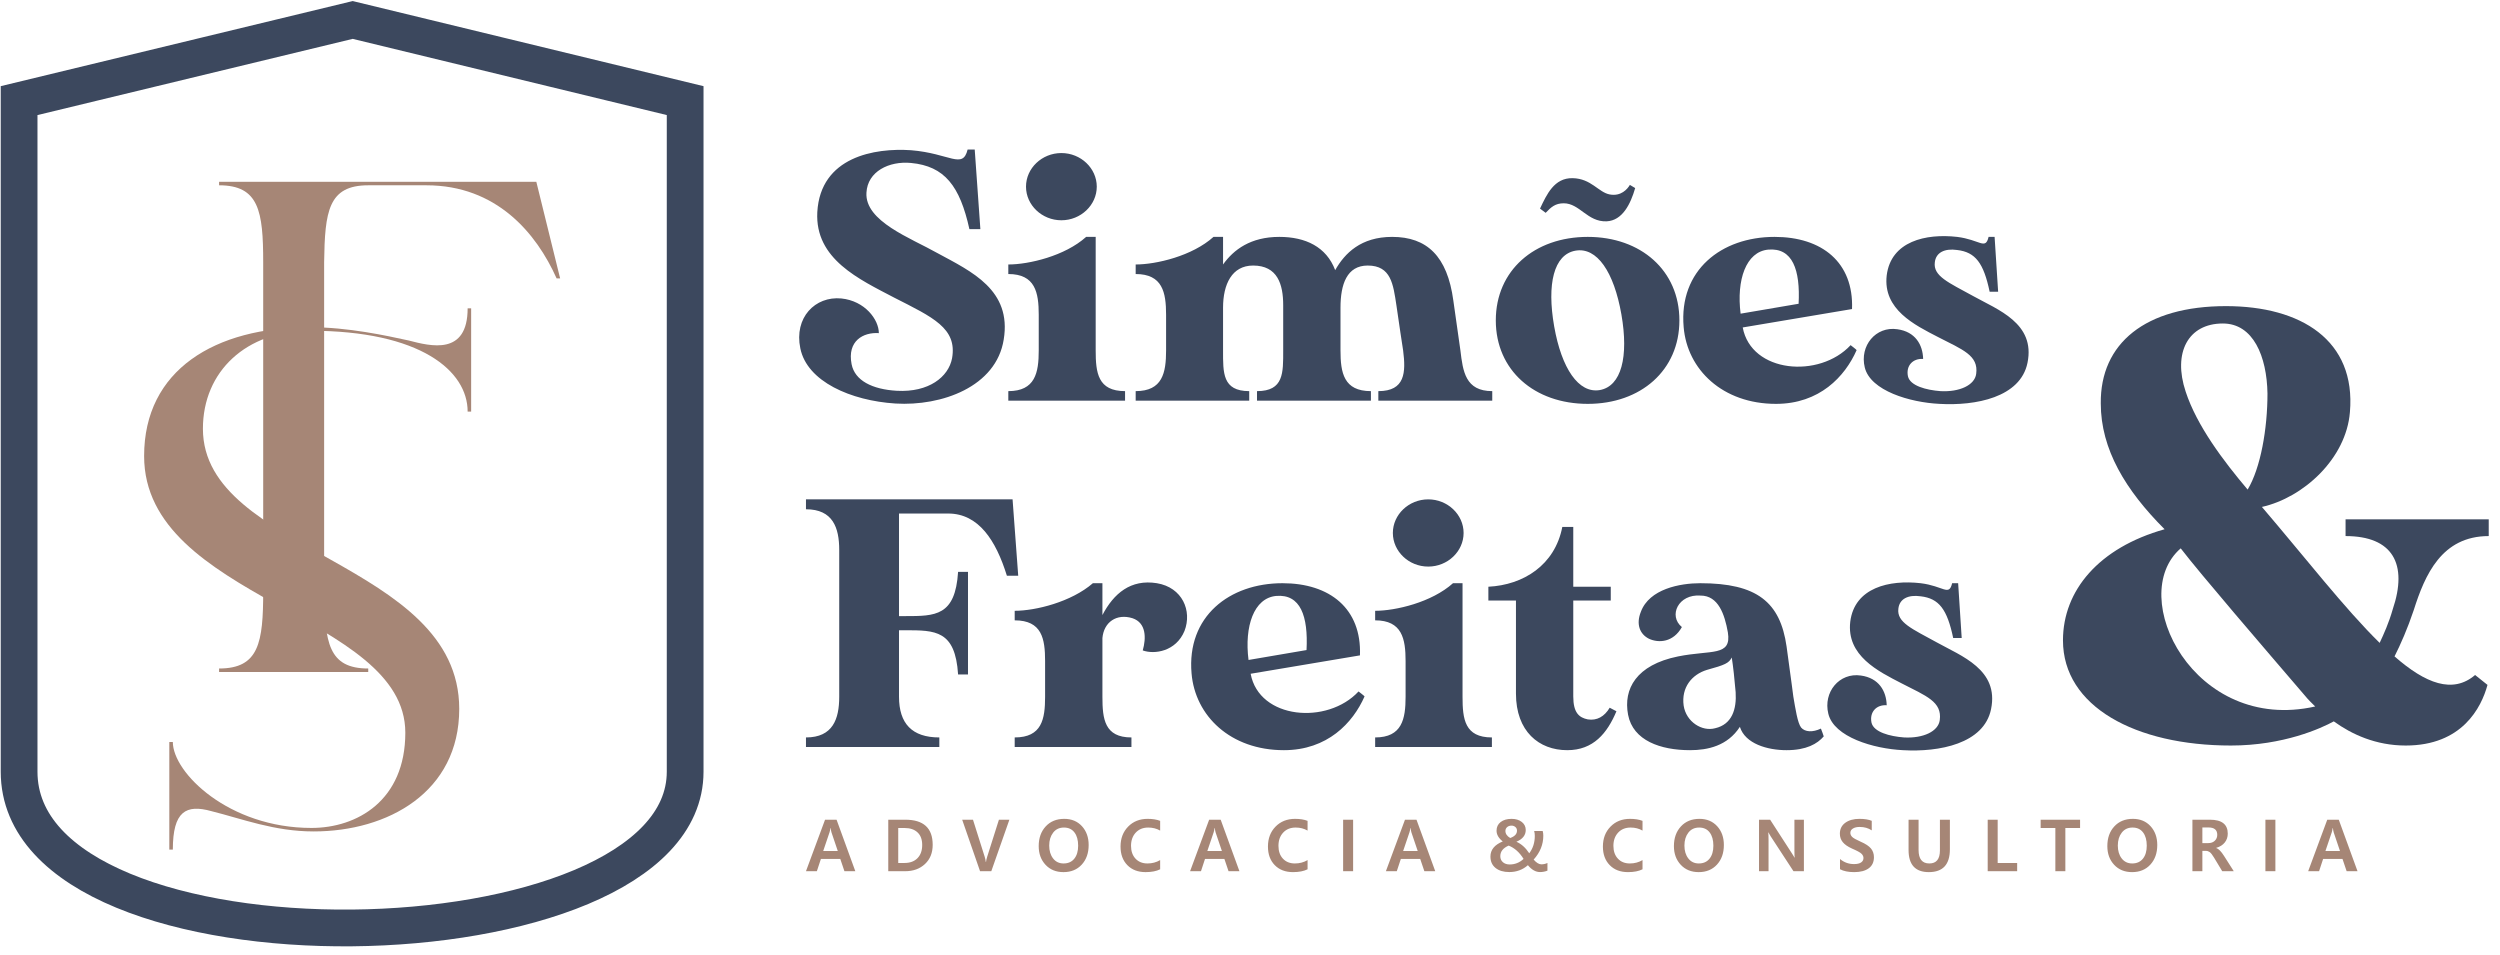<svg width="212" height="81" viewBox="0 0 212 81" fill="none" xmlns="http://www.w3.org/2000/svg">
<g clip-path="url(#clip0_2_44)">
<path d="M211.044 45.459C211.044 44.828 211.044 44.039 211.044 44.039H198.904C198.904 44.039 198.904 44.354 198.904 45.459C202.899 45.459 204.213 47.814 202.899 51.685C202.584 52.79 202.162 53.736 201.795 54.516C198.851 51.633 195.488 47.289 191.81 42.988C195.331 42.2 198.958 38.889 199.273 34.948C199.798 28.85 195.12 25.959 188.762 25.959C181.929 25.959 178.092 29.113 178.146 34.211C178.146 38.1 180.248 41.569 183.558 44.88C177.987 46.447 174.94 50.066 174.94 54.305C174.94 59.91 181.089 63.221 189.182 63.221C193.65 63.221 196.854 61.75 197.905 61.172C199.43 62.276 201.479 63.221 204.002 63.221C208.784 63.221 210.413 60.016 210.94 58.08L209.889 57.24C207.996 58.859 205.684 57.965 203.056 55.663C203.582 54.62 204.159 53.306 204.685 51.739C205.632 48.752 207.05 45.459 211.044 45.459ZM188.499 27.432C191.074 27.432 192.23 30.217 192.282 33.371C192.282 36.366 191.705 39.677 190.6 41.517C188.551 39.098 186.291 36.103 185.345 33.212C184.242 29.901 185.555 27.432 188.499 27.432ZM184.925 46.5C186.659 48.752 191.757 54.672 195.488 59.026C195.699 59.289 196.014 59.604 196.33 59.91C186.028 62.222 180.248 50.538 184.925 46.5Z" fill="#3C485E"/>
<path d="M79.506 21.469C77.226 20.179 73.327 18.769 73.475 16.339C73.565 14.54 75.396 13.639 77.255 13.819C80.105 14.089 81.397 15.769 82.205 19.429H83.135L82.656 12.678C82.656 12.678 82.326 12.678 82.055 12.678C81.635 14.389 80.555 13.008 77.255 12.739C74.196 12.53 69.576 13.28 69.307 17.989C69.096 21.979 72.876 23.688 75.847 25.249C79.086 26.898 81.186 27.829 80.736 30.378C80.436 31.968 78.756 33.287 76.056 33.139C73.956 33.018 72.487 32.267 72.216 30.888C71.827 28.908 73.206 28.159 74.526 28.249C74.526 27.108 73.356 25.518 71.346 25.309C69.127 25.098 67.326 26.929 67.867 29.538C68.436 32.357 72.157 33.978 75.937 34.219C79.836 34.457 84.485 32.808 85.116 28.788C85.805 24.588 82.385 23.028 79.506 21.469ZM92.914 29.718V20.088C92.914 20.088 92.645 20.088 92.105 20.088C90.305 21.709 87.245 22.428 85.505 22.428C85.505 22.758 85.505 22.879 85.505 23.238C87.785 23.238 88.085 24.799 88.085 26.688V29.718C88.085 31.609 87.785 33.168 85.505 33.168C85.505 33.528 85.505 33.978 85.505 33.978H95.405C95.405 33.978 95.405 33.799 95.405 33.168C93.096 33.168 92.914 31.609 92.914 29.718ZM90.005 18.679C91.654 18.679 93.006 17.388 93.006 15.829C93.006 14.268 91.654 12.979 90.005 12.979C88.355 12.979 87.005 14.268 87.005 15.829C87.005 17.388 88.355 18.679 90.005 18.679ZM123.843 29.718C123.843 29.718 123.663 28.488 123.243 25.489C122.734 21.709 120.993 20.088 118.053 20.088C115.414 20.088 114.035 21.469 113.224 22.908C112.474 20.929 110.704 20.088 108.485 20.088C106.055 20.088 104.615 21.168 103.715 22.428V20.088C103.715 20.088 103.414 20.088 102.904 20.088C101.105 21.709 98.044 22.428 96.305 22.428C96.305 22.758 96.305 22.879 96.305 23.238C98.585 23.238 98.884 24.799 98.884 26.688V29.718C98.884 31.609 98.585 33.168 96.305 33.168C96.305 33.528 96.305 33.978 96.305 33.978H105.934C105.934 33.978 105.934 33.799 105.934 33.168C103.654 33.168 103.715 31.609 103.715 29.718V26.089C103.715 24.108 104.465 22.518 106.264 22.518C108.335 22.518 108.815 24.108 108.815 25.878C108.815 27.198 108.815 29.718 108.815 29.718C108.815 31.609 108.874 33.168 106.594 33.168C106.594 33.799 106.594 33.978 106.594 33.978H116.254C116.254 33.978 116.254 33.528 116.254 33.168C113.945 33.168 113.674 31.609 113.674 29.718C113.674 29.718 113.674 28.669 113.674 26.089C113.674 24.108 114.214 22.518 115.984 22.518C117.963 22.518 118.145 24.108 118.414 25.878C118.565 26.989 118.985 29.718 118.985 29.718C119.223 31.578 119.164 33.168 116.883 33.168C116.883 33.528 116.883 33.978 116.883 33.978H126.543C126.543 33.978 126.543 33.799 126.543 33.168C124.263 33.168 124.054 31.488 123.843 29.718ZM134.644 20.088C130.114 20.088 126.844 22.938 126.844 27.169C126.844 31.398 130.114 34.248 134.644 34.248C139.143 34.248 142.413 31.398 142.413 27.169C142.413 22.938 139.143 20.088 134.644 20.088ZM135.663 33.078C133.862 33.379 132.423 31.248 131.794 27.679C131.163 24.078 131.764 21.588 133.593 21.258C135.423 20.929 136.863 23.059 137.494 26.659C138.123 30.257 137.494 32.748 135.663 33.078ZM132.604 17.239C133.954 17.239 134.613 18.829 136.234 18.769C137.584 18.709 138.273 17.298 138.664 15.948L138.213 15.679C138.004 16.038 137.463 16.669 136.503 16.489C135.542 16.309 134.943 15.139 133.353 15.108C131.794 15.079 131.163 16.489 130.594 17.689L131.073 18.048C131.524 17.57 131.883 17.239 132.604 17.239ZM156.932 29.269C154.292 32.119 148.503 31.638 147.783 27.768L157.052 26.208C157.202 22.248 154.502 20.088 150.482 20.088C145.983 20.088 142.354 22.908 142.774 27.738C143.073 31.338 146.073 34.248 150.603 34.248C154.292 34.248 156.452 31.937 157.442 29.689C157.442 29.658 156.932 29.269 156.932 29.269ZM149.943 21.168C152.012 20.988 152.672 22.879 152.522 25.759L147.603 26.599C147.243 23.748 148.052 21.349 149.943 21.168ZM167.311 25.098C165.242 23.959 163.922 23.418 164.072 22.248C164.162 21.408 164.912 21.049 165.961 21.199C167.522 21.379 168.212 22.309 168.722 24.739H169.442L169.142 20.088C169.142 20.088 168.811 20.088 168.632 20.088C168.362 21.229 167.911 20.328 165.961 20.088C163.322 19.789 160.351 20.449 159.992 23.358C159.662 26.239 162.361 27.558 164.342 28.579C166.442 29.658 167.792 30.138 167.581 31.699C167.462 32.658 166.172 33.258 164.551 33.168C163.352 33.078 161.972 32.718 161.793 31.908C161.611 31.008 162.213 30.378 163.082 30.439C163.053 29.238 162.422 28.128 160.892 27.919C159.062 27.648 157.683 29.328 158.132 31.158C158.612 33.139 161.972 34.127 164.461 34.248C167.522 34.428 171.331 33.707 171.931 30.769C172.621 27.409 169.411 26.268 167.311 25.098Z" fill="#3C485E"/>
<path d="M85.866 42.346H68.346C68.346 42.346 68.346 42.826 68.346 43.186C70.625 43.186 71.166 44.746 71.166 46.635V59.085C71.166 60.975 70.625 62.535 68.346 62.535C68.346 62.896 68.346 63.345 68.346 63.345H79.656C79.656 63.345 79.656 62.896 79.656 62.535C77.345 62.535 76.236 61.364 76.236 59.085V53.445H76.746C79.326 53.445 81.006 53.445 81.246 57.196C81.875 57.196 82.086 57.196 82.086 57.196V48.495C82.086 48.495 81.875 48.495 81.246 48.495C81.006 52.246 79.326 52.246 76.746 52.246H76.236V43.547H80.406C82.985 43.547 84.456 45.826 85.385 48.825C86.016 48.825 86.345 48.825 86.345 48.825L85.866 42.346ZM98.105 49.456C95.885 49.096 94.445 50.325 93.485 52.156V49.456C93.485 49.456 93.186 49.456 92.676 49.456C90.845 51.046 87.816 51.796 86.046 51.796C86.046 52.126 86.046 52.246 86.046 52.605C88.355 52.605 88.624 54.166 88.624 56.055V59.085C88.624 60.975 88.355 62.535 86.046 62.535C86.046 62.896 86.046 63.345 86.046 63.345H95.946C95.946 63.345 95.946 63.165 95.946 62.535C93.664 62.535 93.485 60.975 93.485 59.085V54.105C93.606 52.755 94.686 52.005 96.036 52.425C97.204 52.816 97.204 54.105 96.905 55.156C97.895 55.516 99.724 55.246 100.445 53.505C101.105 51.796 100.265 49.816 98.105 49.456ZM115.205 58.635C112.564 61.485 106.774 61.005 106.055 57.135L115.324 55.576C115.474 51.616 112.775 49.456 108.755 49.456C104.254 49.456 100.624 52.275 101.044 57.106C101.345 60.706 104.344 63.615 108.874 63.615C112.564 63.615 114.724 61.306 115.715 59.055C115.715 59.026 115.205 58.635 115.205 58.635ZM108.214 50.536C110.284 50.356 110.944 52.246 110.794 55.125L105.875 55.965C105.514 53.115 106.325 50.716 108.214 50.536ZM124.023 59.085V49.456C124.023 49.456 123.753 49.456 123.214 49.456C121.413 51.075 118.354 51.796 116.613 51.796C116.613 52.126 116.613 52.246 116.613 52.605C118.893 52.605 119.194 54.166 119.194 56.055V59.085C119.194 60.975 118.893 62.535 116.613 62.535C116.613 62.896 116.613 63.345 116.613 63.345H126.513C126.513 63.345 126.513 63.165 126.513 62.535C124.204 62.535 124.023 60.975 124.023 59.085ZM121.114 48.046C122.763 48.046 124.113 46.756 124.113 45.196C124.113 43.637 122.763 42.346 121.114 42.346C119.463 42.346 118.114 43.637 118.114 45.196C118.114 46.756 119.463 48.046 121.114 48.046ZM136.503 60.015C136.054 60.765 135.423 61.126 134.644 61.005C133.923 60.855 133.413 60.466 133.413 59.055V50.925H136.593V49.755H133.413V44.686C133.413 44.686 132.993 44.686 132.483 44.686C131.854 47.926 129.184 49.606 126.214 49.755C126.214 50.116 126.214 50.925 126.214 50.925H128.553C128.553 51.855 128.553 58.815 128.553 58.815C128.553 62.025 130.503 63.615 132.903 63.615C135.122 63.615 136.292 62.175 137.074 60.315L136.503 60.015ZM154.413 61.784C153.723 62.114 153.063 62.085 152.733 61.694C152.432 61.306 152.252 60.106 152.072 59.055C152.072 59.055 151.922 57.856 151.502 54.826C150.963 51.046 148.982 49.456 144.182 49.456C142.473 49.456 139.863 49.936 139.143 51.886C138.723 52.935 139.053 53.775 139.832 54.166C140.672 54.555 141.903 54.465 142.623 53.175C141.453 52.216 142.323 50.356 144.213 50.505C145.712 50.505 146.253 52.095 146.523 53.625C146.853 55.695 145.112 55.096 142.293 55.666C138.754 56.385 137.642 58.425 138.062 60.616C138.482 62.806 140.822 63.615 143.313 63.615C144.813 63.615 146.493 63.255 147.542 61.636C147.993 63.075 149.882 63.615 151.502 63.615C153.182 63.615 154.112 63.075 154.653 62.445C154.563 62.146 154.532 62.114 154.413 61.784ZM145.442 61.755C144.333 62.056 142.983 61.216 142.774 59.835C142.563 58.305 143.463 57.196 144.753 56.805C146.282 56.385 146.612 56.235 146.853 55.756C146.972 56.506 147.093 57.615 147.183 58.696C147.273 60.136 146.882 61.425 145.442 61.755ZM164.221 54.465C162.152 53.326 160.832 52.785 160.982 51.616C161.072 50.776 161.822 50.415 162.871 50.566C164.432 50.745 165.121 51.675 165.631 54.105H166.352L166.051 49.456C166.051 49.456 165.721 49.456 165.541 49.456C165.272 50.595 164.822 49.696 162.871 49.456C160.232 49.155 157.263 49.816 156.901 52.726C156.571 55.605 159.273 56.926 161.252 57.946C163.352 59.026 164.701 59.505 164.492 61.065C164.371 62.025 163.082 62.624 161.462 62.535C160.261 62.445 158.882 62.085 158.702 61.275C158.523 60.376 159.122 59.745 159.992 59.805C159.962 58.606 159.331 57.496 157.802 57.285C155.972 57.016 154.592 58.696 155.042 60.526C155.522 62.505 158.882 63.495 161.373 63.615C164.432 63.794 168.241 63.075 168.841 60.136C169.532 56.776 166.321 55.635 164.221 54.465Z" fill="#3C485E"/>
<path d="M72.531 73.879H71.608L71.255 72.835H69.614L69.269 73.879H68.346L69.964 69.511H70.941L72.531 73.879ZM71.044 72.165L70.509 70.583C70.488 70.519 70.465 70.398 70.441 70.22H70.421C70.405 70.354 70.38 70.472 70.346 70.576L69.808 72.165H71.044ZM75.325 73.879V69.511H76.772C78.319 69.511 79.092 70.222 79.092 71.642C79.092 72.318 78.875 72.861 78.439 73.268C78.002 73.677 77.442 73.879 76.755 73.879H75.325ZM76.17 70.215V73.18H76.705C77.174 73.18 77.54 73.042 77.805 72.771C78.071 72.498 78.202 72.126 78.202 71.653C78.202 71.189 78.071 70.833 77.805 70.586C77.54 70.338 77.175 70.215 76.71 70.215H76.17ZM85.596 69.511L84.062 73.879H83.109L81.593 69.511H82.509L83.508 72.675C83.549 72.807 83.578 72.949 83.596 73.098H83.614C83.622 72.989 83.653 72.845 83.709 72.666L84.709 69.511H85.596ZM88.082 71.751C88.082 71.065 88.28 70.508 88.675 70.081C89.069 69.653 89.594 69.439 90.249 69.439C90.87 69.439 91.37 69.648 91.749 70.062C92.128 70.477 92.318 71.008 92.318 71.657C92.318 72.341 92.122 72.895 91.731 73.32C91.341 73.745 90.824 73.956 90.182 73.956C89.556 73.956 89.049 73.75 88.664 73.337C88.276 72.923 88.082 72.394 88.082 71.751ZM88.973 71.704C88.973 72.147 89.082 72.511 89.301 72.794C89.52 73.078 89.817 73.221 90.193 73.221C90.582 73.221 90.886 73.085 91.102 72.815C91.319 72.546 91.427 72.178 91.427 71.715C91.427 71.24 91.323 70.862 91.112 70.588C90.903 70.313 90.605 70.176 90.223 70.176C89.835 70.176 89.53 70.32 89.308 70.607C89.084 70.895 88.973 71.261 88.973 71.704ZM98.381 73.716C98.064 73.876 97.653 73.956 97.147 73.956C96.5 73.956 95.983 73.758 95.599 73.364C95.214 72.971 95.021 72.444 95.021 71.787C95.021 71.099 95.237 70.535 95.666 70.097C96.094 69.658 96.647 69.439 97.318 69.439C97.742 69.439 98.095 69.496 98.381 69.609V70.434C98.085 70.263 97.748 70.176 97.372 70.176C96.931 70.176 96.578 70.32 96.31 70.607C96.045 70.893 95.911 71.268 95.911 71.728C95.911 72.181 96.039 72.544 96.292 72.814C96.546 73.085 96.882 73.221 97.304 73.221C97.701 73.221 98.06 73.126 98.381 72.936V73.716ZM105.104 73.879H104.18L103.827 72.835H102.185L101.842 73.879H100.919L102.536 69.511H103.514L105.104 73.879ZM103.617 72.165L103.082 70.583C103.059 70.519 103.038 70.398 103.014 70.22H102.992C102.978 70.354 102.953 70.472 102.919 70.576L102.381 72.165H103.617ZM110.882 73.716C110.565 73.876 110.153 73.956 109.647 73.956C109 73.956 108.485 73.758 108.099 73.364C107.715 72.971 107.522 72.444 107.522 71.787C107.522 71.099 107.736 70.535 108.166 70.097C108.596 69.658 109.147 69.439 109.82 69.439C110.243 69.439 110.596 69.496 110.882 69.609V70.434C110.585 70.263 110.248 70.176 109.872 70.176C109.431 70.176 109.078 70.32 108.812 70.607C108.545 70.893 108.413 71.268 108.413 71.728C108.413 72.181 108.539 72.544 108.792 72.814C109.045 73.085 109.382 73.221 109.804 73.221C110.202 73.221 110.56 73.126 110.882 72.936V73.716ZM114.744 69.511V73.879H113.897V69.511H114.744ZM121.709 73.879H120.786L120.433 72.835H118.792L118.447 73.879H117.524L119.142 69.511H120.119L121.709 73.879ZM120.222 72.165L119.687 70.583C119.665 70.519 119.643 70.398 119.619 70.22H119.599C119.583 70.354 119.558 70.472 119.524 70.576L118.986 72.165H120.222ZM129.566 73.369C129.125 73.757 128.597 73.951 127.989 73.951C127.496 73.951 127.107 73.833 126.819 73.6C126.531 73.364 126.389 73.044 126.389 72.635C126.389 72.065 126.737 71.637 127.433 71.354C127.084 71.078 126.907 70.774 126.907 70.442C126.907 70.132 127.025 69.887 127.255 69.709C127.487 69.531 127.795 69.439 128.179 69.439C128.535 69.439 128.824 69.527 129.048 69.702C129.27 69.877 129.383 70.104 129.383 70.383C129.383 70.826 129.118 71.158 128.59 71.38C129.01 71.563 129.373 71.889 129.681 72.358C129.994 71.944 130.151 71.452 130.151 70.885C130.151 70.727 130.133 70.588 130.096 70.467H130.82C130.856 70.583 130.872 70.719 130.872 70.871C130.872 71.611 130.601 72.286 130.053 72.894C130.285 73.162 130.504 73.296 130.712 73.296C130.885 73.296 131.055 73.258 131.223 73.181V73.832C131.024 73.91 130.813 73.951 130.594 73.951C130.228 73.951 129.886 73.757 129.566 73.369ZM128.066 71.063C128.45 70.924 128.641 70.719 128.641 70.442C128.641 70.312 128.595 70.207 128.504 70.13C128.411 70.052 128.303 70.013 128.179 70.013C128.022 70.013 127.896 70.057 127.801 70.143C127.706 70.23 127.659 70.338 127.659 70.464C127.659 70.702 127.795 70.903 128.066 71.063ZM129.198 72.835C128.857 72.281 128.435 71.905 127.935 71.707C127.461 71.91 127.226 72.209 127.226 72.606C127.226 72.819 127.299 72.988 127.447 73.116C127.595 73.243 127.786 73.307 128.022 73.307C128.47 73.307 128.863 73.149 129.198 72.835ZM139.286 73.716C138.969 73.876 138.559 73.956 138.053 73.956C137.405 73.956 136.889 73.758 136.505 73.364C136.119 72.971 135.926 72.444 135.926 71.787C135.926 71.099 136.142 70.535 136.572 70.097C137 69.658 137.552 69.439 138.224 69.439C138.647 69.439 139.002 69.496 139.286 69.609V70.434C138.991 70.263 138.654 70.176 138.278 70.176C137.837 70.176 137.482 70.32 137.216 70.607C136.951 70.893 136.817 71.268 136.817 71.728C136.817 72.181 136.945 72.544 137.198 72.814C137.451 73.085 137.788 73.221 138.209 73.221C138.607 73.221 138.966 73.126 139.286 72.936V73.716ZM141.948 71.751C141.948 71.065 142.146 70.508 142.542 70.081C142.936 69.653 143.46 69.439 144.115 69.439C144.736 69.439 145.236 69.648 145.616 70.062C145.995 70.477 146.184 71.008 146.184 71.657C146.184 72.341 145.988 72.895 145.598 73.32C145.207 73.745 144.691 73.956 144.048 73.956C143.423 73.956 142.916 73.75 142.53 73.337C142.143 72.923 141.948 72.394 141.948 71.751ZM142.839 71.704C142.839 72.147 142.949 72.511 143.168 72.794C143.387 73.078 143.684 73.221 144.058 73.221C144.449 73.221 144.751 73.085 144.968 72.815C145.186 72.546 145.294 72.178 145.294 71.715C145.294 71.24 145.189 70.862 144.978 70.588C144.769 70.313 144.472 70.176 144.089 70.176C143.702 70.176 143.396 70.32 143.174 70.607C142.95 70.895 142.839 71.261 142.839 71.704ZM152.971 73.879H152.087L150.155 70.921C150.075 70.8 150.012 70.688 149.959 70.583H149.948C149.964 70.722 149.972 70.946 149.972 71.26V73.879H149.165V69.511H150.108L151.971 72.392C152.066 72.539 152.134 72.652 152.179 72.73H152.19C152.175 72.653 152.167 72.451 152.167 72.121V69.511H152.971V73.879ZM156.032 72.845C156.377 73.131 156.774 73.274 157.222 73.274C157.491 73.274 157.691 73.227 157.825 73.132C157.957 73.039 158.022 72.916 158.022 72.763C158.022 72.632 157.969 72.51 157.856 72.398C157.746 72.287 157.477 72.142 157.052 71.959C156.691 71.797 156.427 71.614 156.264 71.411C156.101 71.209 156.021 70.972 156.021 70.697C156.021 70.305 156.173 69.996 156.477 69.774C156.782 69.552 157.181 69.439 157.676 69.439C158.119 69.439 158.469 69.496 158.724 69.606V70.416C158.439 70.223 158.099 70.125 157.699 70.125C157.464 70.125 157.274 70.169 157.129 70.259C156.981 70.348 156.91 70.47 156.91 70.627C156.91 70.751 156.96 70.866 157.062 70.969C157.163 71.072 157.398 71.204 157.771 71.369C158.197 71.555 158.495 71.75 158.661 71.956C158.826 72.16 158.91 72.405 158.91 72.689C158.91 73.101 158.763 73.415 158.469 73.631C158.176 73.848 157.763 73.956 157.233 73.956C156.741 73.956 156.339 73.874 156.032 73.711V72.845ZM165.35 72.024C165.35 73.312 164.755 73.956 163.564 73.956C162.418 73.956 161.846 73.33 161.846 72.078V69.511H162.695V72.078C162.695 72.84 162.999 73.221 163.608 73.221C164.206 73.221 164.505 72.853 164.505 72.117V69.511H165.35V72.024ZM171.055 73.879H168.557V69.511H169.403V73.18H171.055V73.879ZM176.391 70.215H175.142V73.879H174.294V70.215H173.047V69.511H176.391V70.215ZM178.702 71.751C178.702 71.065 178.898 70.508 179.293 70.081C179.687 69.653 180.212 69.439 180.867 69.439C181.488 69.439 181.99 69.648 182.367 70.062C182.746 70.477 182.936 71.008 182.936 71.657C182.936 72.341 182.74 72.895 182.349 73.32C181.96 73.745 181.442 73.956 180.8 73.956C180.174 73.956 179.667 73.75 179.282 73.337C178.894 72.923 178.702 72.394 178.702 71.751ZM179.591 71.704C179.591 72.147 179.7 72.511 179.919 72.794C180.138 73.078 180.436 73.221 180.811 73.221C181.2 73.221 181.504 73.085 181.72 72.815C181.937 72.546 182.045 72.178 182.045 71.715C182.045 71.24 181.941 70.862 181.73 70.588C181.521 70.313 181.225 70.176 180.841 70.176C180.453 70.176 180.148 70.32 179.926 70.607C179.703 70.895 179.591 71.261 179.591 71.704ZM189.424 73.879H188.445L187.75 72.725C187.61 72.492 187.489 72.338 187.391 72.264C187.291 72.193 187.185 72.155 187.07 72.155H186.761V73.879H185.917V69.511H187.4C188.409 69.511 188.914 69.905 188.914 70.692C188.914 70.982 188.829 71.232 188.659 71.444C188.49 71.657 188.249 71.809 187.936 71.897V71.91C188.136 71.977 188.356 72.201 188.598 72.583L189.424 73.879ZM186.761 70.169V71.495H187.266C187.495 71.495 187.678 71.428 187.816 71.294C187.954 71.16 188.023 70.993 188.023 70.794C188.023 70.377 187.776 70.169 187.281 70.169H186.761ZM192.953 69.511V73.879H192.107V69.511H192.953ZM199.918 73.879H198.995L198.642 72.835H197.001L196.657 73.879H195.733L197.351 69.511H198.328L199.918 73.879ZM198.431 72.165L197.897 70.583C197.876 70.519 197.853 70.398 197.828 70.22H197.809C197.792 70.354 197.768 70.472 197.734 70.576L197.196 72.165H198.431Z" fill="#A68676"/>
<path fill-rule="evenodd" clip-rule="evenodd" d="M1.62 8.532L29.908 1.693L58.101 8.532V65.439C58.101 82.567 1.62 83.645 1.62 65.439V8.532Z" stroke="#3C485E" stroke-width="3.116" stroke-miterlimit="22.926"/>
<path d="M34.371 62.132C34.371 67.893 30.274 70.209 26.414 70.209C19.406 70.209 14.656 65.527 14.656 62.923H14.358V72.049H14.656C14.656 68.784 15.783 68.189 17.921 68.784C20.534 69.436 23.265 70.506 26.592 70.506C32.885 70.506 38.943 67.18 38.943 60.114C38.943 47.583 17.207 46.871 17.207 36.358C17.207 31.489 20.89 28.046 26.294 28.046C35.678 28.046 39.656 31.46 39.656 34.903H39.953V26.144H39.656C39.656 30.182 36.508 29.352 34.666 28.876C32.767 28.46 29.501 27.747 26.294 27.747C18.218 27.747 12.221 31.372 12.221 38.673C12.221 50.789 34.371 52.097 34.371 62.132Z" fill="#A68676"/>
<path d="M45.48 15.415H18.578V15.713C21.962 15.713 22.319 17.909 22.319 22.247V50.155C22.319 54.491 21.962 56.689 18.578 56.689V56.985H31.227V56.689C27.842 56.689 27.546 54.491 27.486 50.155V36.438V36.141V22.247C27.546 17.909 27.842 15.713 31.227 15.713H36.157C42.094 15.713 45.48 19.751 47.201 23.611H47.5L45.48 15.415Z" fill="#A68676"/>
</g>
<defs>
<clipPath id="clip0_2_44">
<rect width="211.044" height="80.336" fill="white"/>
</clipPath>
</defs>
</svg>
